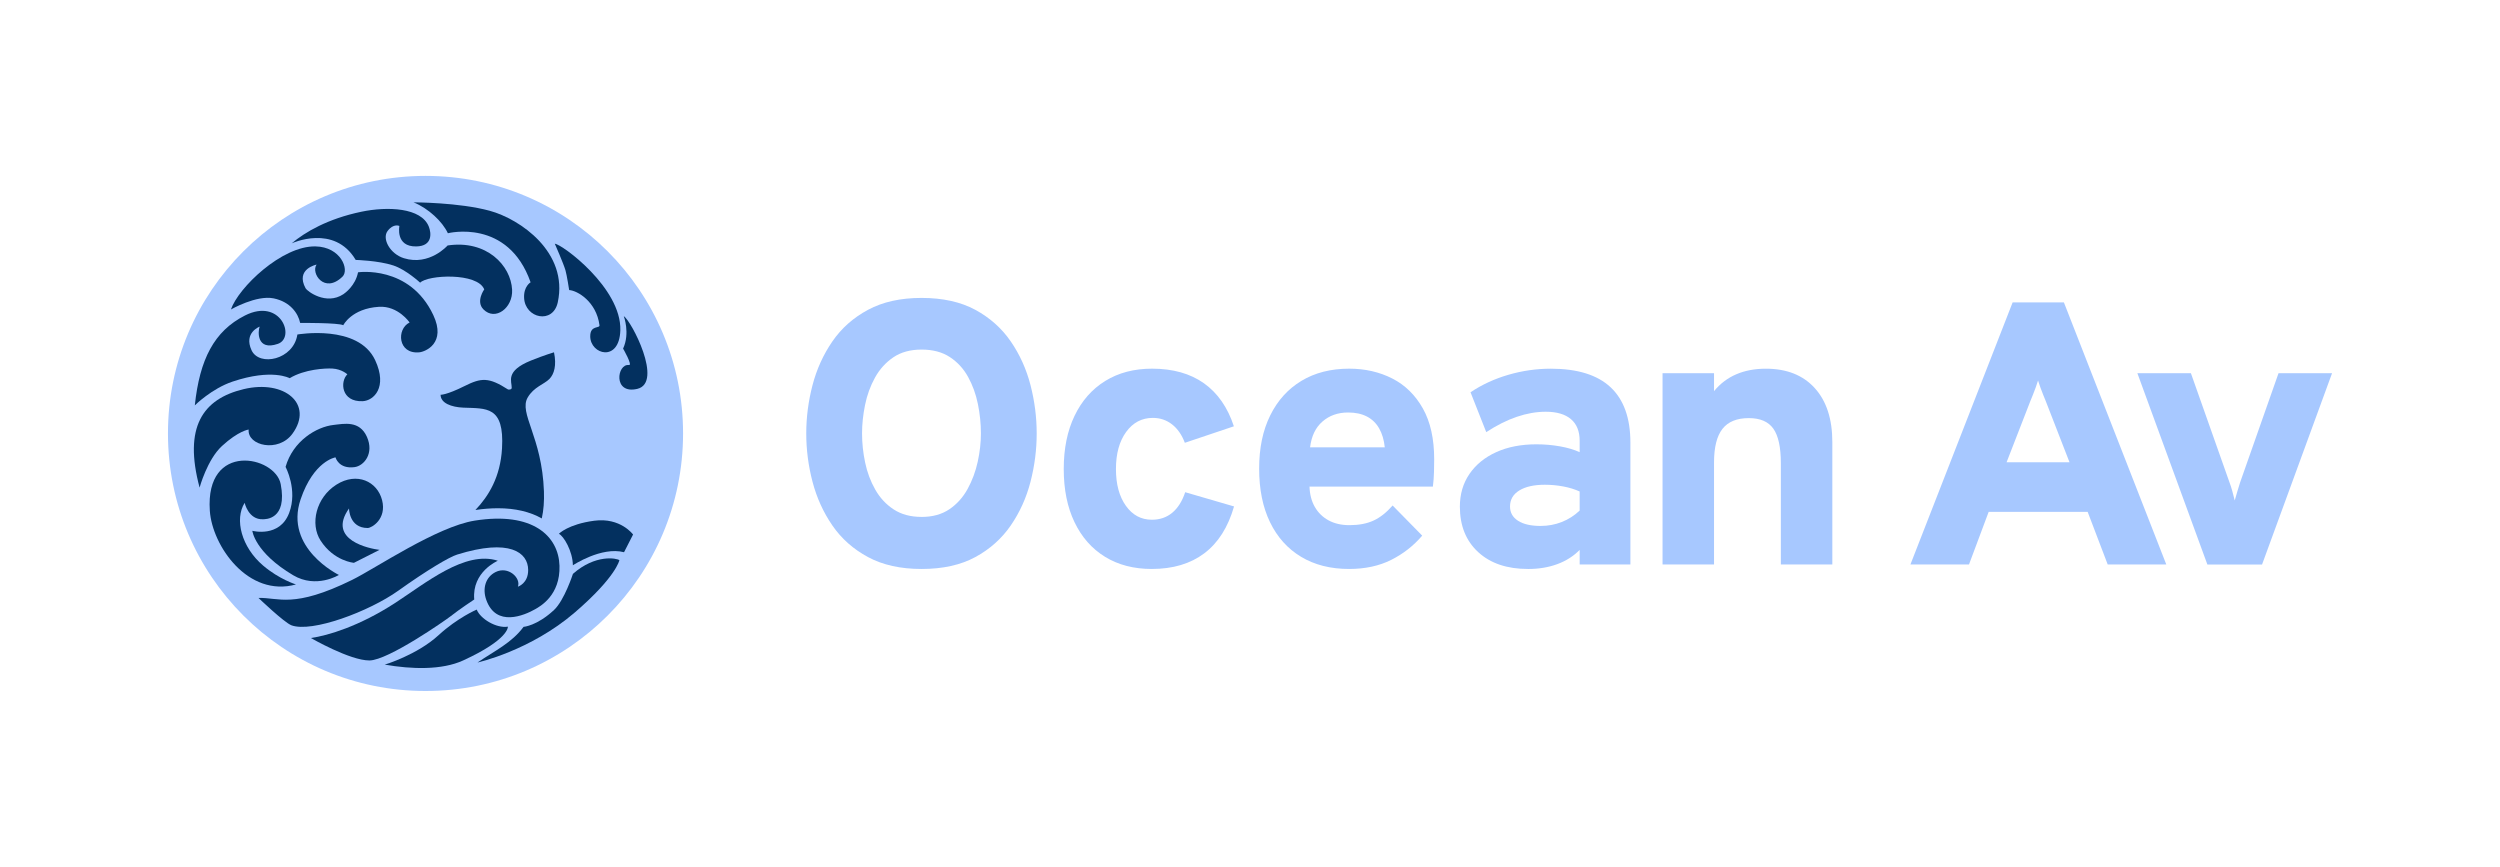 <svg viewBox="0 0 1456 504.89" xmlns="http://www.w3.org/2000/svg" data-sanitized-data-name="Layer 1" data-name="Layer 1" id="Layer_1">
  <defs>
    <style>
      .cls-1 {
        fill: #a7c8ff;
      }

      .cls-1, .cls-2 {
        stroke-width: 0px;
      }

      .cls-2 {
        fill: #03305f;
      }
    </style>
  </defs>
  <g>
    <circle r="150" cy="252.44" cx="247.82" class="cls-1"></circle>
    <path d="m360.74,326.26c-1.53-1.21-13.98-3.6-27.06,7.96,0,0-4.99,15.42-11.01,21.03-9.98,9.3-17.75,9.83-17.75,9.83-6.88,9.31-16.72,13.9-26.83,20.77,0,0,30.74-6.79,56.81-29.26,24.01-20.7,25.84-30.34,25.84-30.34Z" class="cls-2"></path>
    <path d="m325.48,310.89c2.78,1.21,8.09,10.18,8.16,18.34,0,0,16.65-11.06,29.8-7.62l5.26-10.31s-7.35-10.05-22.59-8.03c-15.24,2.02-20.63,7.62-20.63,7.62Z" class="cls-2"></path>
    <path d="m363.3,184.15c4.31,2.56,23.21,38.76,7.82,42.34-14.29,3.33-11.81-14.85-4.81-13.89,2.29.31-3.42-9.57-3.42-9.57,4.18-9.08.4-18.88.4-18.88Z" class="cls-2"></path>
    <path d="m323.12,141.95c4.04.13,38.91,25.74,38.16,50.43-.57,18.81-17.46,14.16-17.53,3.51-.04-6.68,5.66-4.46,5.39-6.47-1.82-13.82-12.94-20.22-17.66-20.49,0,0-1.34-8.71-2.16-11.53-1.16-3.99-6.2-15.44-6.2-15.44Z" class="cls-2"></path>
    <path d="m240.88,117.86c8.72,3.51,16.9,11.33,19.96,17.98,0,0,35.02-8.92,48.18,28.58,0,0-4.13,2.35-3.78,9.14.63,11.89,16.81,15.4,19.6,2.54,6.34-29.23-22-48.51-39.57-53.33-17.96-4.92-44.38-4.92-44.38-4.92Z" class="cls-2"></path>
    <path d="m244.69,164.64c4.44-4.62,33.42-6.04,37.33,3.91,0,0-5.05,6.96-.49,11.61,6.87,7.01,17.28-.82,16.72-11.43-.73-14.11-14.81-29.15-37.56-25.77,0,0-10.57,12.08-25.5,7.41-8.02-2.51-12.79-11.31-9.51-15.76,3.47-4.71,6.93-3.02,6.93-3.02,0,0-2.49,12.17,9.85,11.93,9.64-.19,8.72-7.85,7.3-11.49-4.36-11.16-24.08-11.91-39.33-8.71-19.49,4.08-32.73,11.82-40.55,18.4,0,0,24.75-11.46,37.28,9.66,0,0,13.17.35,21.86,3.2,7.53,2.47,15.68,10.06,15.68,10.06Z" class="cls-2"></path>
    <path d="m199.89,189.41c-2.56-1.48-25.08-1.35-25.08-1.35-1.21-5.73-5.87-12.32-15.44-14.29-10.03-2.07-24.88,6.47-24.88,6.47,4.31-12.67,29.61-37.1,49.21-36.74,14.83.27,19.87,13.6,15.78,17.6-10.58,10.31-18.61-2.16-15.1-7.01,0,0-12.52,2.52-6.4,13.82.89,1.64,11.89,10.08,21.98,3.44.97-.64,7.03-4.97,8.56-12.76,0,0,30.02-4.4,43.82,24.89,7.68,16.31-4.53,21.39-8.22,21.72-12.49,1.12-13.3-13.62-5.57-17.39,0,0-6.69-9.8-17.82-9.13-16.01.97-20.83,10.75-20.83,10.75Z" class="cls-2"></path>
    <path d="m113.46,236.06c2.83-26.7,11.21-43.21,29.19-52.31,20.9-10.58,29.64,12.92,19.15,16.52-12.4,4.25-11.66-7.35-10.58-10.04,0,0-9.44,3.51-4.72,13.75,4.47,9.71,24.47,5.6,26.7-9.17,0,0,35.46-6.2,45.3,14.97,7.4,15.91-.93,23.59-7.28,23.87-12.54.54-13.28-11.43-8.93-15.64,0,0-3.21-3.06-8.73-3.37-4-.22-16.15.35-24.85,5.62,0,0-10.25-5.75-33.26,1.98-12.19,4.1-21.98,13.84-21.98,13.84Z" class="cls-2"></path>
    <path d="m181.07,371.58c10.06-1.44,28.22-6.93,48.84-20.28,17.91-11.6,40.99-30.92,60.04-24.72,0,0-15.19,6.38-13.75,22.56,0,0-8.45,5.57-13.93,9.89-2.7,2.12-36.19,25.55-47.09,25.62-11.34.07-34.11-13.07-34.11-13.07Z" class="cls-2"></path>
    <path d="m277.64,355.01c2.07,5.36,11.42,11.06,18.16,9.95,0,0,.81,7.37-26.07,19.69-12.43,5.69-29.93,5.15-45.66,2.43,0,0,18.83-5.64,31.37-17.17,11.06-10.16,22.2-14.89,22.2-14.89Z" class="cls-2"></path>
    <path d="m169.69,364.15c-4.16-1.57-19.15-15.91-19.15-15.91,11.78-.36,20.22,6.38,54.56-10.52,13.6-6.69,49.26-30.98,71.37-34.51,33.8-5.4,48.85,9,49.38,26.26.54,17.26-11.29,23.69-14.13,25.31-6.4,3.66-22.79,10.67-28.52-5.43-2.33-6.54-.49-13.22,5.44-16.19,7.31-3.66,14.88,3.4,12.99,8.52,0,0,6.03-1.85,5.98-9.75-.07-10.25-10.83-18.47-41.39-8.94-4.56,1.42-17.36,8.96-34.28,21.04-16.92,12.07-50.31,24.62-62.26,20.13Z" class="cls-2"></path>
    <path d="m269.82,237.41c13.37.58,23.99-1.16,22.56,23.73-.95,16.63-7.76,27.75-15.5,35.88,4.61-.68,9.03-1.02,13.16-1.02,9.98,0,18.66,2.04,25.49,5.94,1.07-4.72,1.46-9.98,1.26-15.75-1.11-31.83-14.79-45.52-9.46-54.69,3.59-6.18,9.52-7.63,12.63-10.78,2.79-2.82,4.28-7.93,2.69-15.54,0,0-5.55,1.63-13.32,4.76-15.38,6.18-11.17,12.17-11.31,15.96-.05,1.26-2.11.95-2.11.95-11.31-7.29-15.64-6.87-25.36-2.01-10.6,5.3-13.95,5.07-13.95,5.07,0,4.86,6.24,7.2,13.21,7.5Z" class="cls-2"></path>
    <path d="m172.38,340.38c-27.87,7.72-48.78-22.41-50.18-42.92-2.76-40.59,38.11-31.94,41.28-15.54,4.04,20.94-9.2,20.45-10.3,20.5-8.53.36-10.7-9.57-10.7-9.57-6.03,9.65-1.82,25.81,10.71,36.5,9.48,8.08,19.19,11.03,19.19,11.03Z" class="cls-2"></path>
    <path d="m194.31,247.48c-10.03,1.1-23.69,9.35-28,24.45,0,0,7.21,13.35,2.09,26.83-5.55,14.62-21.44,10.38-21.44,10.38,0,0,1.34,12.58,23.8,25.89,13.48,7.98,26.61-.18,26.61-.18,0,0-32-15.46-22.29-44.04,7.63-22.46,20.31-24.45,20.31-24.45,0,0,1.8,6.92,11.07,5.7,5.51-.72,11.55-7.91,7.24-17.62-4.31-9.71-13.36-7.62-19.39-6.96Z" class="cls-2"></path>
    <path d="m116.24,283.96c-9.44-35.21,1.79-51.58,25.64-57.32s40.97,8.72,28.45,25.94c-8.16,11.23-26.4,7.02-25.51-2.42,0,0-5.88.7-15.58,9.63-8.58,7.9-12.99,24.17-12.99,24.17Z" class="cls-2"></path>
    <path d="m221.01,320.24c-5.33-.65-30.91-5.51-17.74-24.12,0,0-.01,11.39,10.87,11.39,2.34,0,11.17-5.24,8.4-16.18-2.78-10.94-14.65-16.61-26.57-9.1-11.92,7.51-15.53,22.96-9.24,32.63,7.81,12.02,19.41,12.92,19.41,12.92l14.88-7.53Z" class="cls-2"></path>
  </g>
  <path d="m536.72,331.37c-12.21,0-22.61-2.31-31.18-6.92-8.58-4.61-15.5-10.75-20.77-18.42-5.27-7.67-9.12-16.15-11.56-25.46-2.44-9.3-3.65-18.68-3.65-28.13s1.22-18.82,3.65-28.13c2.43-9.3,6.29-17.79,11.56-25.46,5.27-7.67,12.19-13.81,20.77-18.42,8.57-4.61,18.97-6.92,31.18-6.92s22.78,2.31,31.29,6.92c8.5,4.62,15.39,10.76,20.66,18.42,5.27,7.67,9.1,16.15,11.5,25.46,2.4,9.3,3.6,18.68,3.6,28.13s-1.2,18.82-3.6,28.13c-2.4,9.3-6.23,17.79-11.5,25.46-5.27,7.67-12.16,13.81-20.66,18.42-8.5,4.61-18.93,6.92-31.29,6.92Zm0-30.31c6.39,0,11.79-1.49,16.19-4.47,4.4-2.98,7.94-6.92,10.63-11.83,2.69-4.91,4.65-10.19,5.89-15.86s1.85-11.16,1.85-16.46c0-5.67-.58-11.37-1.75-17.12-1.16-5.74-3.07-11.01-5.72-15.81s-6.2-8.65-10.63-11.56c-4.43-2.91-9.92-4.36-16.46-4.36s-12.03,1.51-16.46,4.52c-4.43,3.02-8,6.96-10.68,11.83-2.69,4.87-4.62,10.18-5.78,15.92-1.16,5.74-1.74,11.27-1.74,16.57,0,5.6.6,11.25,1.8,16.95,1.2,5.71,3.16,10.96,5.89,15.75,2.72,4.8,6.3,8.65,10.74,11.55,4.43,2.91,9.85,4.36,16.24,4.36Z" class="cls-1"></path>
  <path d="m670.87,331.37c-10.54,0-19.64-2.36-27.31-7.09-7.67-4.72-13.59-11.45-17.77-20.17-4.18-8.72-6.27-19.04-6.27-30.96s2.11-22.26,6.32-31.02c4.21-8.76,10.17-15.52,17.88-20.28,7.7-4.76,16.79-7.14,27.25-7.14,12.14,0,22.2,2.83,30.2,8.5,7.99,5.67,13.81,14.03,17.44,25.07l-28.56,9.6c-1.75-4.65-4.24-8.23-7.47-10.74-3.23-2.51-6.96-3.76-11.17-3.76-6.4,0-11.57,2.73-15.54,8.18-3.96,5.45-5.94,12.65-5.94,21.59s1.93,16.01,5.78,21.42c3.85,5.42,8.9,8.12,15.15,8.12,4.65,0,8.61-1.36,11.88-4.09,3.27-2.72,5.78-6.7,7.52-11.94l28.45,8.29c-3.49,12.14-9.27,21.24-17.34,27.31-8.07,6.07-18.24,9.1-30.53,9.1Z" class="cls-1"></path>
  <path d="m785.77,331.37c-10.83,0-20.17-2.36-28.02-7.09-7.85-4.72-13.88-11.45-18.1-20.17-4.22-8.72-6.32-19.11-6.32-31.18s2.14-22.24,6.43-30.96c4.29-8.72,10.36-15.44,18.21-20.17,7.85-4.72,17.12-7.09,27.8-7.09,9.23,0,17.59,1.91,25.08,5.72s13.42,9.63,17.82,17.44c4.4,7.81,6.6,17.68,6.6,29.6,0,2.03-.04,4.49-.11,7.36-.07,2.87-.29,5.72-.65,8.56h-71.85c.15,4.58,1.18,8.54,3.11,11.88,1.93,3.35,4.6,5.94,8.01,7.8,3.41,1.85,7.45,2.78,12.1,2.78,5.52,0,10.21-.89,14.06-2.67,3.85-1.78,7.56-4.7,11.12-8.78l17.23,17.55c-5.02,5.89-11.03,10.59-18.04,14.12-7.02,3.52-15.17,5.29-24.48,5.29Zm-22.78-70.86h43.5c-.44-4.29-1.53-7.96-3.27-11.01-1.74-3.05-4.13-5.36-7.14-6.92-3.02-1.56-6.67-2.34-10.96-2.34-5.89,0-10.85,1.74-14.88,5.23-4.04,3.49-6.45,8.5-7.25,15.04Z" class="cls-1"></path>
  <path d="m889.91,331.37c-12.21,0-21.88-3.27-29-9.81-7.12-6.54-10.68-15.37-10.68-26.49,0-7.27,1.87-13.63,5.61-19.08,3.74-5.45,8.96-9.68,15.64-12.7,6.69-3.02,14.46-4.52,23.33-4.52,4.72,0,9.32.4,13.79,1.2,4.47.8,8.27,1.93,11.39,3.38v-6.65c0-5.52-1.69-9.72-5.07-12.59-3.38-2.87-8.27-4.31-14.66-4.31-5.45,0-11.07.98-16.84,2.94-5.78,1.96-11.72,4.94-17.83,8.94l-9.16-23.22c6.61-4.43,13.97-7.83,22.08-10.19,8.1-2.36,16.34-3.54,24.69-3.54,15.48,0,27.07,3.6,34.78,10.79,7.7,7.2,11.56,17.95,11.56,32.27v70.97h-29.54v-8.5c-3.56,3.63-7.9,6.4-13.03,8.29-5.12,1.89-10.81,2.83-17.06,2.83Zm7.41-25.07c4.29,0,8.38-.76,12.26-2.29,3.89-1.53,7.36-3.74,10.41-6.65v-11.12c-2.91-1.31-6.11-2.29-9.59-2.94-3.49-.65-7.05-.98-10.68-.98-6.32,0-11.28,1.11-14.88,3.33-3.6,2.22-5.4,5.32-5.4,9.32,0,3.56,1.56,6.34,4.69,8.34,3.12,2,7.52,3,13.19,3Z" class="cls-1"></path>
  <path d="m968.27,328.76v-111.42h29.98v10.47c3.56-4.36,7.87-7.63,12.92-9.81,5.05-2.18,10.81-3.27,17.28-3.27,12.14,0,21.62,3.76,28.45,11.28,6.83,7.52,10.25,18.01,10.25,31.45v71.3h-29.98v-58.98c0-9.3-1.46-16.01-4.36-20.11-2.91-4.11-7.67-6.16-14.28-6.16-6.98,0-12.1,2.09-15.37,6.27-3.27,4.18-4.91,10.7-4.91,19.57v59.41h-29.98Z" class="cls-1"></path>
  <path d="m1112.63,328.76l59.52-152.63h29.87l59.63,152.63h-34.12l-11.67-30.63h-57.67l-11.45,30.63h-34.12Zm56.03-59.52h36.63l-13.85-35.65c-.44-1.09-.94-2.34-1.53-3.76-.58-1.42-1.13-2.85-1.64-4.31-.51-1.45-.95-2.76-1.31-3.92-.36,1.16-.8,2.47-1.31,3.92-.51,1.46-1.05,2.89-1.64,4.31-.58,1.42-1.09,2.67-1.53,3.76l-13.85,35.65Z" class="cls-1"></path>
  <path d="m1285.57,328.76l-40.77-111.42h31.18l22.46,63.56c.58,1.53,1.13,3.22,1.64,5.07.51,1.85.98,3.69,1.42,5.51.51-1.82,1.04-3.63,1.58-5.45.55-1.82,1.07-3.52,1.58-5.12l22.35-63.56h31.18l-40.77,111.42h-31.83Z" class="cls-1"></path>
</svg>